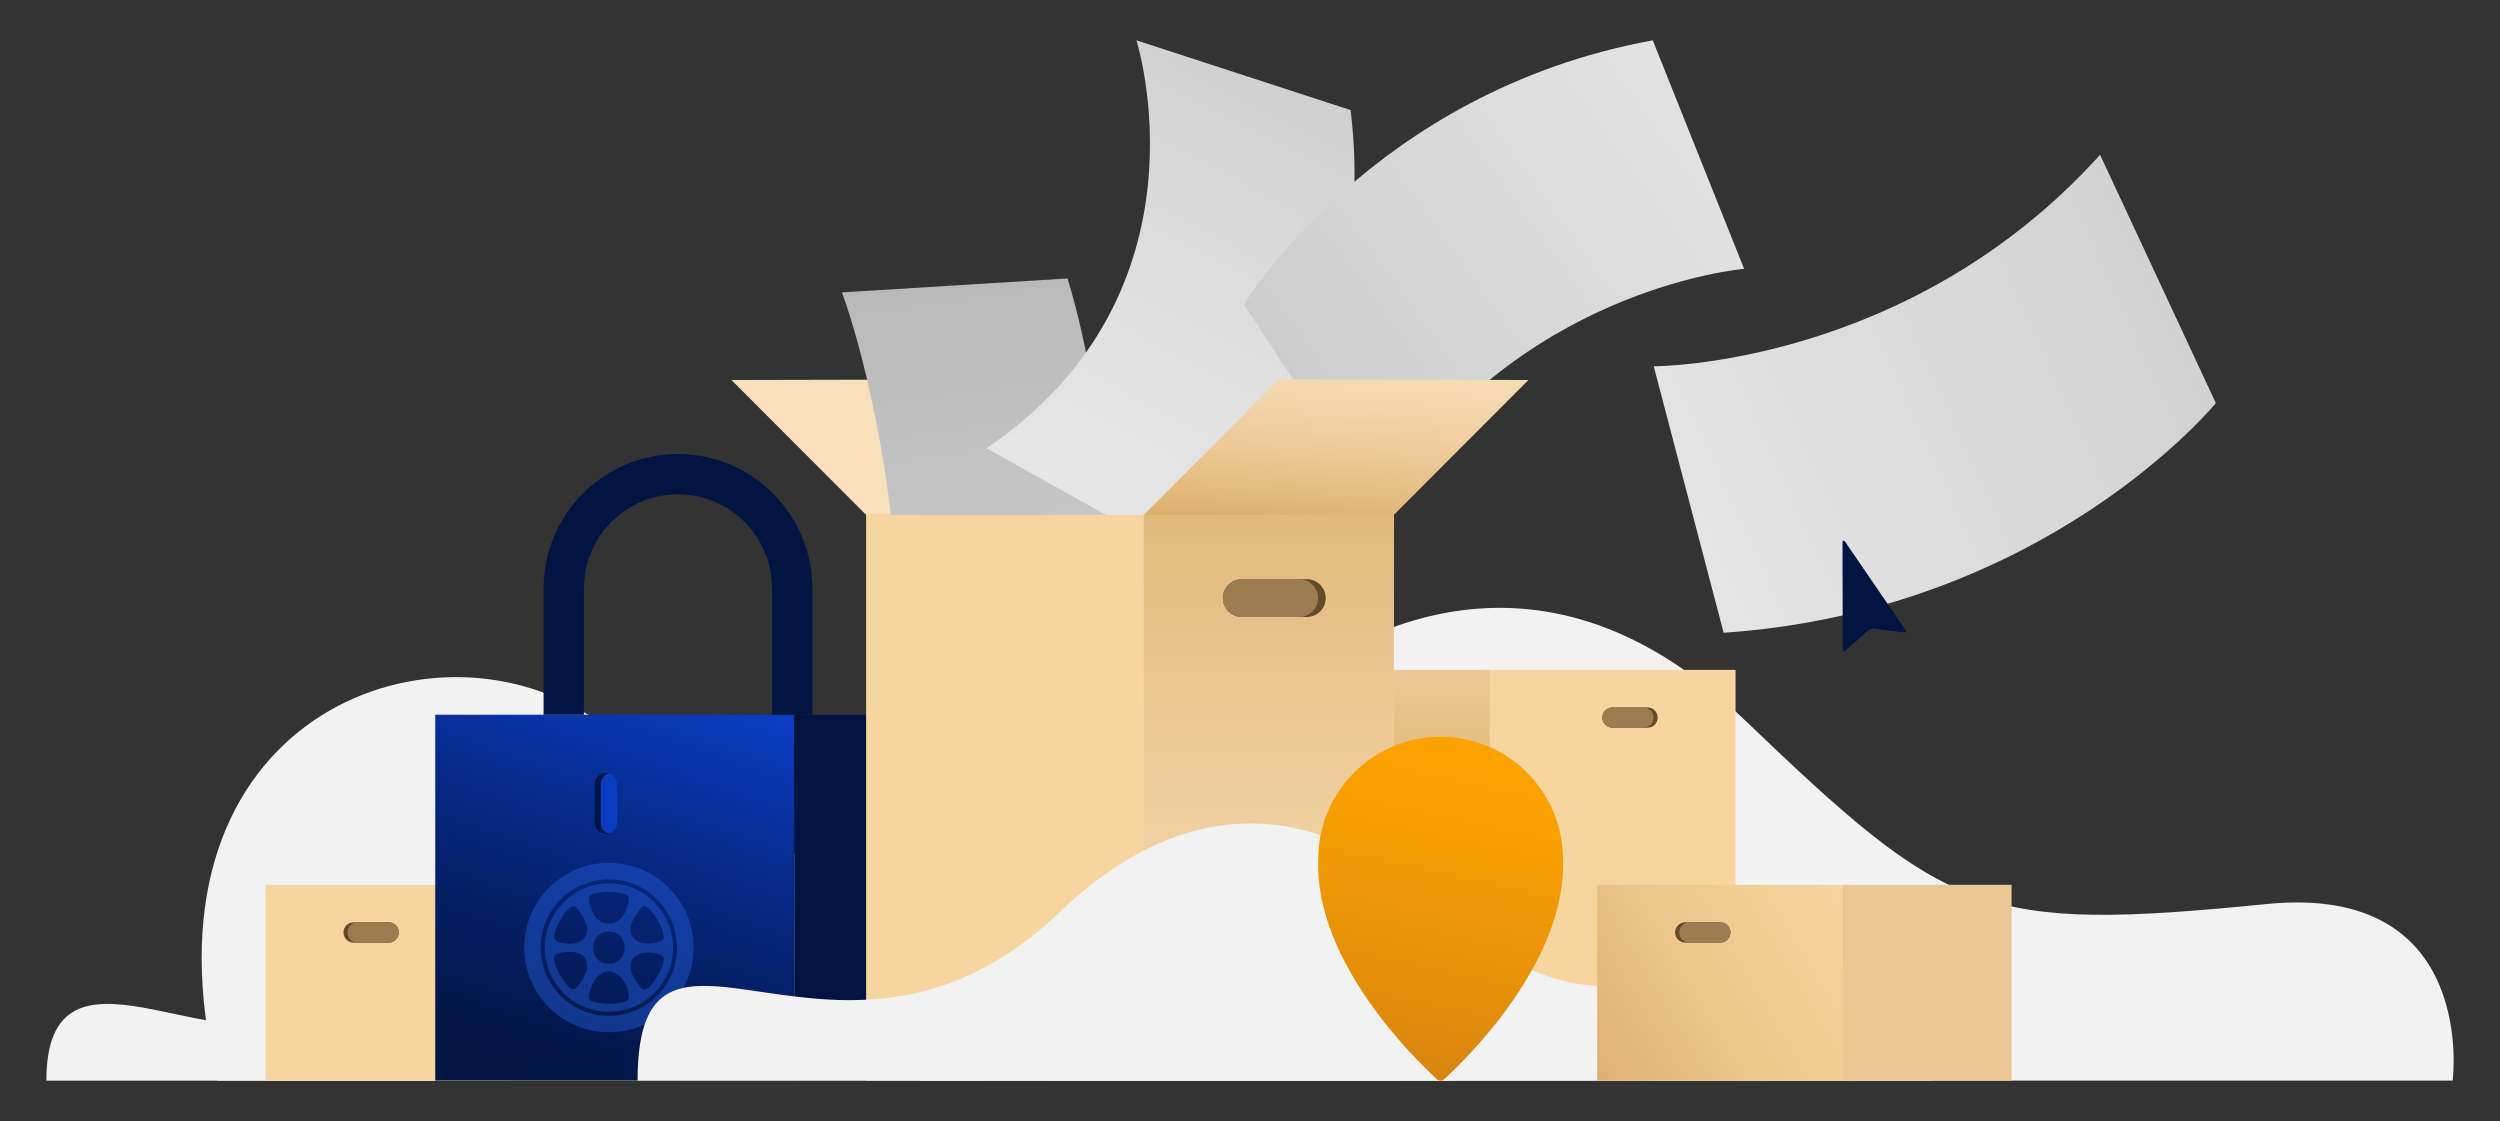 <svg xmlns="http://www.w3.org/2000/svg" width="620" height="278" viewBox="0 0 620 278" fill="none"><rect x="0" y="0" width="620" height="278" fill="#333333" stroke="none"/><g clip-path="url(#clip0_4170_23910)"><path d="M139.994 248.132C109.814 231.88 92.283 235.947 73.993 250.215C54.892 265.114 11.5 228.57 11.5 268H244.053C244.053 268 251.731 236.34 219.918 235.947C186.067 235.532 181.249 270.345 139.994 248.127V248.132Z" fill="#F2F2F2"></path><path d="M144.249 176.288C103.201 151.852 32.588 180.576 53.952 268H360.945C360.945 268 354.723 225.779 297.314 225.986C187.304 226.378 191.276 204.282 144.249 176.288Z" fill="#F2F2F2"></path><path d="M432.412 178.304C384.314 132.263 336.784 151.153 304.291 182.349C227.835 255.748 156.827 191.458 156.827 267.995H608.257C608.257 267.995 614.663 218.974 562.175 224.196C491.261 231.248 483.384 227.095 432.416 178.304H432.412Z" fill="#F2F2F2"></path><path d="M128.779 219.425H65.859V268H128.779V219.425Z" fill="#F7D59F"></path><path d="M168.622 219.425H126.822V268H168.622V219.425Z" fill="url(#paint0_linear_4170_23910)"></path><path d="M87.695 233.774H96.395C97.784 233.774 98.91 232.645 98.91 231.253V231.249C98.91 229.856 97.784 228.728 96.395 228.728H87.695C86.307 228.728 85.181 229.856 85.181 231.249V231.253C85.181 232.645 86.307 233.774 87.695 233.774Z" fill="#634B2A"></path><path d="M86.206 231.253C86.206 229.86 87.331 228.732 88.721 228.732H96.395C97.785 228.732 98.91 229.86 98.91 231.253C98.91 232.646 97.785 233.774 96.395 233.774H88.721C87.331 233.774 86.206 232.646 86.206 231.253Z" fill="#9B7D51"></path><path d="M367.499 264.172H430.419V166.133H367.499V264.172Z" fill="#F7D59F"></path><path d="M327.665 264.172H369.465V166.133H327.665V264.172Z" fill="url(#paint1_linear_4170_23910)"></path><path d="M408.588 175.436H399.888C398.499 175.436 397.373 176.564 397.373 177.957V177.961C397.373 179.353 398.499 180.482 399.888 180.482H408.588C409.977 180.482 411.102 179.353 411.102 177.961V177.957C411.102 176.564 409.977 175.436 408.588 175.436Z" fill="#634B2A"></path><path d="M410.077 177.957C410.077 176.563 408.952 175.436 407.562 175.436H399.888C398.498 175.436 397.373 176.563 397.373 177.957C397.373 179.35 398.498 180.477 399.888 180.477H407.562C408.952 180.477 410.077 179.35 410.077 177.957Z" fill="#9B7D51"></path><path d="M107.939 267.995H196.959V177.262H107.939L107.939 267.995Z" fill="url(#paint2_linear_4170_23910)"></path><path d="M228.349 177.267H196.959V268H228.349V177.267Z" fill="#021542"></path><path d="M153.067 204.052V194.434C153.067 192.897 151.825 191.652 150.292 191.652H150.287C148.754 191.652 147.512 192.897 147.512 194.434V204.052C147.512 205.589 148.754 206.835 150.287 206.835H150.292C151.825 206.835 153.067 205.589 153.067 204.052Z" fill="#021542"></path><path d="M151.025 191.755C149.851 192.08 148.982 193.153 148.982 194.438V204.052C148.982 205.333 149.846 206.411 151.025 206.735C152.199 206.411 153.067 205.338 153.067 204.052V194.438C153.067 193.158 152.203 192.08 151.025 191.755Z" fill="#0B3DC3"></path><path d="M196.477 177.267V146.003C196.477 130.315 183.792 117.598 168.141 117.598C152.491 117.598 139.806 130.315 139.806 146.003V177.267" stroke="#021542" stroke-width="10" stroke-miterlimit="10"></path><path d="M283.625 127.704L250.071 94.087L181.402 94.244L214.799 127.704H283.625Z" fill="#F9E0BB"></path><path d="M208.78 72.509C208.78 72.509 220.44 102.397 223.207 153.015L276.532 150.093C276.532 150.093 275.043 102.668 264.75 69.059L208.78 72.514V72.509Z" fill="url(#paint3_linear_4170_23910)"></path><path d="M244.655 111.155L293.635 138.513C293.635 138.513 343.5 97.103 334.944 27.302L281.831 10C281.831 10 301.745 72.554 244.655 111.155Z" fill="url(#paint4_linear_4170_23910)"></path><path d="M283.626 127.704V131.081H345.664V121.49L283.626 127.704Z" fill="url(#paint5_linear_4170_23910)"></path><path d="M260.882 268H345.664V127.704H260.882V268Z" fill="#F9E0BB"></path><path d="M214.795 268H283.621V127.704H214.795V268Z" fill="#F7D59F"></path><path d="M345.669 127.704H283.626V268H345.669V127.704Z" fill="url(#paint6_linear_4170_23910)"></path><path d="M324.102 143.64H307.948C305.367 143.64 303.274 145.738 303.274 148.325C303.274 150.913 305.367 153.011 307.948 153.011H324.102C326.684 153.011 328.776 150.913 328.776 148.325C328.776 145.738 326.684 143.64 324.102 143.64Z" fill="#634B2A"></path><path d="M326.878 148.325C326.878 145.737 324.786 143.64 322.204 143.64H307.953C305.371 143.64 303.279 145.737 303.279 148.325C303.279 150.914 305.371 153.011 307.953 153.011H322.204C324.786 153.011 326.878 150.914 326.878 148.325Z" fill="#9B7D51"></path><path d="M520.821 38.387L549.525 99.967C549.525 99.967 507.555 151.441 427.464 156.925L410.127 90.844C410.127 90.844 473.357 90.984 520.821 38.387Z" fill="url(#paint7_linear_4170_23910)"></path><path d="M341.732 126.108L308.479 75.535C308.479 75.535 340.194 22.726 409.888 10L432.543 66.674C432.543 66.674 375.147 71.391 341.732 126.108Z" fill="url(#paint8_linear_4170_23910)"></path><path d="M283.626 127.704L317.158 94.087L379.043 94.244L345.664 127.704H283.626Z" fill="url(#paint9_linear_4170_23910)"></path><path d="M464.549 155.91L472.327 156.835C472.597 156.866 472.777 156.569 472.624 156.343L457.514 134.234C457.338 133.976 456.942 134.103 456.942 134.414L457.005 161.213C457.005 161.484 457.325 161.628 457.527 161.448L463.411 156.266C463.726 155.991 464.14 155.861 464.554 155.91H464.549Z" fill="#021542"></path><path d="M357.26 217.563C362.691 217.563 367.094 213.149 367.094 207.705C367.094 202.261 362.691 197.848 357.26 197.848C351.829 197.848 347.427 202.261 347.427 207.705C347.427 213.149 351.829 217.563 357.26 217.563Z" fill="white"></path><g opacity="0.4"><path d="M136.166 220.151C139.96 216.352 145.223 214 151.016 214C156.808 214 162.071 216.352 165.865 220.151C169.663 223.945 172.016 229.207 172.016 235C172.016 240.793 169.663 246.055 165.865 249.849C162.071 253.648 156.808 256 151.016 256C145.223 256 139.96 253.648 136.166 249.849C132.368 246.055 130.016 240.793 130.016 235C130.016 229.207 132.368 223.945 136.166 220.151ZM139.049 246.962C142.118 250.026 146.333 251.916 151.011 251.916C155.689 251.916 159.904 250.026 162.973 246.962C166.037 243.893 167.927 239.678 167.927 235C167.927 230.322 166.037 226.107 162.973 223.038C159.904 219.974 155.689 218.084 151.011 218.084C146.333 218.084 142.118 219.974 139.049 223.038C135.985 226.107 134.095 230.322 134.095 235C134.095 239.678 135.985 243.893 139.049 246.962Z" fill="#2864EA"></path><path d="M151.216 219.09C163.186 219.249 170.751 232.226 164.931 242.732C158.894 253.634 143.134 253.634 137.096 242.732C131.195 232.076 139.068 218.927 151.22 219.09H151.216ZM155.721 222.149C155.322 221.655 153.11 221.297 152.43 221.238C150.844 221.107 148.21 221.207 146.746 221.846C145.722 222.295 146.125 223.564 146.334 224.443C147.834 230.757 154.325 230.594 155.726 224.293C155.857 223.691 156.12 222.644 155.721 222.149ZM150.975 239.025C156.147 239.065 156.292 231.156 151.12 231.034C145.813 230.902 145.745 238.984 150.975 239.025ZM164.288 230.843C163.894 229.547 163.2 228.219 162.416 227.113C162.044 226.587 160.743 224.892 160.181 224.774C159.751 224.683 159.492 224.738 159.17 225.028C158.146 225.957 156.714 228.332 156.464 229.692C155.744 233.604 159.927 234.578 162.933 233.735C164.904 233.182 164.841 232.67 164.288 230.839V230.843ZM156.877 241.803C157.221 242.615 158.495 244.573 159.143 245.135C160.245 246.087 161.401 244.45 162.067 243.598C162.978 242.424 164.696 239.229 164.65 237.774C164.619 236.808 162.86 236.35 162.049 236.26C158.246 235.829 155.109 237.642 156.881 241.803H156.877ZM146.959 248.358C149.217 249.133 152.807 249.133 155.064 248.358C155.585 248.181 155.975 247.9 155.961 247.297C155.866 243.267 151.782 238.517 148.061 242.334C147.027 243.394 146.007 245.914 146.062 247.383C146.085 247.941 146.492 248.199 146.959 248.358ZM138.429 240.933C139.027 242.193 140.237 243.97 141.262 244.913C141.824 245.425 142.399 245.452 142.943 244.913C145.708 242.184 147.562 236.622 141.982 236.074C140.881 235.965 139.789 236.065 138.742 236.414C138.243 236.582 137.586 236.79 137.436 237.348C137.237 238.095 138.075 240.181 138.433 240.928L138.429 240.933ZM139.612 233.876C144.339 234.796 147.2 231.922 144.652 227.435C144.367 226.927 142.934 224.887 142.458 224.778C141.992 224.67 141.606 224.815 141.262 225.127C139.703 226.546 137.595 230.086 137.4 232.189C137.291 233.341 138.692 233.699 139.612 233.876Z" fill="#2864EA"></path></g><path d="M354.058 223.181C318.475 191.967 286.068 203.877 262.964 226.058C208.604 278.245 158.118 213.576 158.118 268H479.084C479.084 268 483.663 233.422 446.321 236.858C408.458 240.339 394.256 258.445 354.062 223.186L354.058 223.181Z" fill="#F2F2F2"></path><path d="M459.025 219.425H396.105V268H459.025V219.425Z" fill="url(#paint10_linear_4170_23910)"></path><path d="M498.868 219.425H457.068V268H498.868V219.425Z" fill="url(#paint11_linear_4170_23910)"></path><path d="M417.942 233.774H426.642C428.03 233.774 429.156 232.645 429.156 231.253V231.249C429.156 229.856 428.03 228.728 426.642 228.728H417.942C416.553 228.728 415.427 229.856 415.427 231.249V231.253C415.427 232.645 416.553 233.774 417.942 233.774Z" fill="#634B2A"></path><path d="M416.452 231.253C416.452 229.86 417.577 228.732 418.967 228.732H426.641C428.031 228.732 429.156 229.86 429.156 231.253C429.156 232.646 428.031 233.774 426.641 233.774H418.967C417.577 233.774 416.452 232.646 416.452 231.253Z" fill="#9B7D51"></path><path d="M387.617 213.143C387.617 196.337 374.027 182.714 357.261 182.714C340.495 182.714 326.906 196.337 326.906 213.143C326.001 238.626 351.251 262.986 356.366 267.653C356.874 268.117 357.648 268.117 358.156 267.653C363.271 262.986 388.521 238.626 387.617 213.143Z" fill="url(#paint12_linear_4170_23910)"></path></g><defs><linearGradient id="paint0_linear_4170_23910" x1="147.722" y1="269.181" x2="147.722" y2="218.266" gradientUnits="userSpaceOnUse"><stop stop-color="#DDAE6B"></stop><stop offset="0.2" stop-color="#DFB272"></stop><stop offset="0.5" stop-color="#E7C088"></stop><stop offset="0.86" stop-color="#F3D6AB"></stop><stop offset="1" stop-color="#F9E0BB"></stop></linearGradient><linearGradient id="paint1_linear_4170_23910" x1="348.56" y1="266.561" x2="348.56" y2="139.906" gradientUnits="userSpaceOnUse"><stop stop-color="#DDAE6B"></stop><stop offset="0.29" stop-color="#DEAF6D"></stop><stop offset="0.5" stop-color="#E1B577"></stop><stop offset="0.67" stop-color="#E6BF86"></stop><stop offset="0.84" stop-color="#EECD9C"></stop><stop offset="0.99" stop-color="#F8DEB9"></stop><stop offset="1" stop-color="#F9E0BB"></stop></linearGradient><linearGradient id="paint2_linear_4170_23910" x1="135.056" y1="272.397" x2="170.96" y2="170.151" gradientUnits="userSpaceOnUse"><stop stop-color="#021542"></stop><stop offset="0.14" stop-color="#02174B"></stop><stop offset="0.38" stop-color="#041F65"></stop><stop offset="0.68" stop-color="#072C8F"></stop><stop offset="1" stop-color="#0B3DC3"></stop></linearGradient><linearGradient id="paint3_linear_4170_23910" x1="250.054" y1="155.247" x2="234.193" y2="44.494" gradientUnits="userSpaceOnUse"><stop stop-color="#CCCCCC"></stop><stop offset="0.05" stop-color="#CACACA"></stop><stop offset="1" stop-color="#B3B3B3"></stop></linearGradient><linearGradient id="paint4_linear_4170_23910" x1="268.034" y1="121.039" x2="327.519" y2="6.465" gradientUnits="userSpaceOnUse"><stop stop-color="#E6E6E6"></stop><stop offset="0.4" stop-color="#DFDFDF"></stop><stop offset="0.94" stop-color="#CECECE"></stop><stop offset="1" stop-color="#CCCCCC"></stop></linearGradient><linearGradient id="paint5_linear_4170_23910" x1="314.643" y1="133.864" x2="314.643" y2="124.502" gradientUnits="userSpaceOnUse"><stop stop-color="#DDAE6B"></stop><stop offset="0.38" stop-color="#DDAF6D"></stop><stop offset="0.57" stop-color="#E0B474"></stop><stop offset="0.71" stop-color="#E5BC82"></stop><stop offset="0.84" stop-color="#EBC894"></stop><stop offset="0.95" stop-color="#F4D7AC"></stop><stop offset="1" stop-color="#F9E0BB"></stop></linearGradient><linearGradient id="paint6_linear_4170_23910" x1="314.643" y1="87.945" x2="314.643" y2="267.355" gradientUnits="userSpaceOnUse"><stop stop-color="#DDAE6B"></stop><stop offset="0.56" stop-color="#EDCB99"></stop><stop offset="1" stop-color="#F9E0BB"></stop></linearGradient><linearGradient id="paint7_linear_4170_23910" x1="406.474" y1="135.753" x2="575.098" y2="58.39" gradientUnits="userSpaceOnUse"><stop stop-color="#E6E6E6"></stop><stop offset="0.78" stop-color="#D2D2D2"></stop><stop offset="1" stop-color="#CCCCCC"></stop></linearGradient><linearGradient id="paint8_linear_4170_23910" x1="455.119" y1="4.454" x2="320.275" y2="101.626" gradientUnits="userSpaceOnUse"><stop stop-color="#E6E6E6"></stop><stop offset="0.4" stop-color="#DFDFDF"></stop><stop offset="0.94" stop-color="#CECECE"></stop><stop offset="1" stop-color="#CCCCCC"></stop></linearGradient><linearGradient id="paint9_linear_4170_23910" x1="330.073" y1="131.366" x2="333.485" y2="76.42" gradientUnits="userSpaceOnUse"><stop stop-color="#DDAE6B"></stop><stop offset="0.1" stop-color="#E2B779"></stop><stop offset="0.33" stop-color="#ECC896"></stop><stop offset="0.56" stop-color="#F3D5AA"></stop><stop offset="0.78" stop-color="#F7DDB6"></stop><stop offset="1" stop-color="#F9E0BB"></stop></linearGradient><linearGradient id="paint10_linear_4170_23910" x1="389.016" y1="266.701" x2="465.785" y2="221.144" gradientUnits="userSpaceOnUse"><stop stop-color="#DDAE6B"></stop><stop offset="0.07" stop-color="#DFB170"></stop><stop offset="0.42" stop-color="#ECC589"></stop><stop offset="0.75" stop-color="#F4D099"></stop><stop offset="1" stop-color="#F7D59F"></stop></linearGradient><linearGradient id="paint11_linear_4170_23910" x1="477.968" y1="10" x2="477.968" y2="10" gradientUnits="userSpaceOnUse"><stop stop-color="#DDAE6B"></stop><stop offset="0.2" stop-color="#DFB272"></stop><stop offset="0.5" stop-color="#E7C088"></stop><stop offset="0.86" stop-color="#F3D6AB"></stop><stop offset="1" stop-color="#F9E0BB"></stop></linearGradient><linearGradient id="paint12_linear_4170_23910" x1="346.519" y1="264.356" x2="365.161" y2="178.065" gradientUnits="userSpaceOnUse"><stop stop-color="#D8860F"></stop><stop offset="0.21" stop-color="#E38E0A"></stop><stop offset="0.68" stop-color="#F79E02"></stop><stop offset="1" stop-color="#FFA400"></stop></linearGradient><clipPath id="clip0_4170_23910"><rect width="597" height="258" fill="white" transform="translate(11.5 10)"></rect></clipPath></defs></svg>